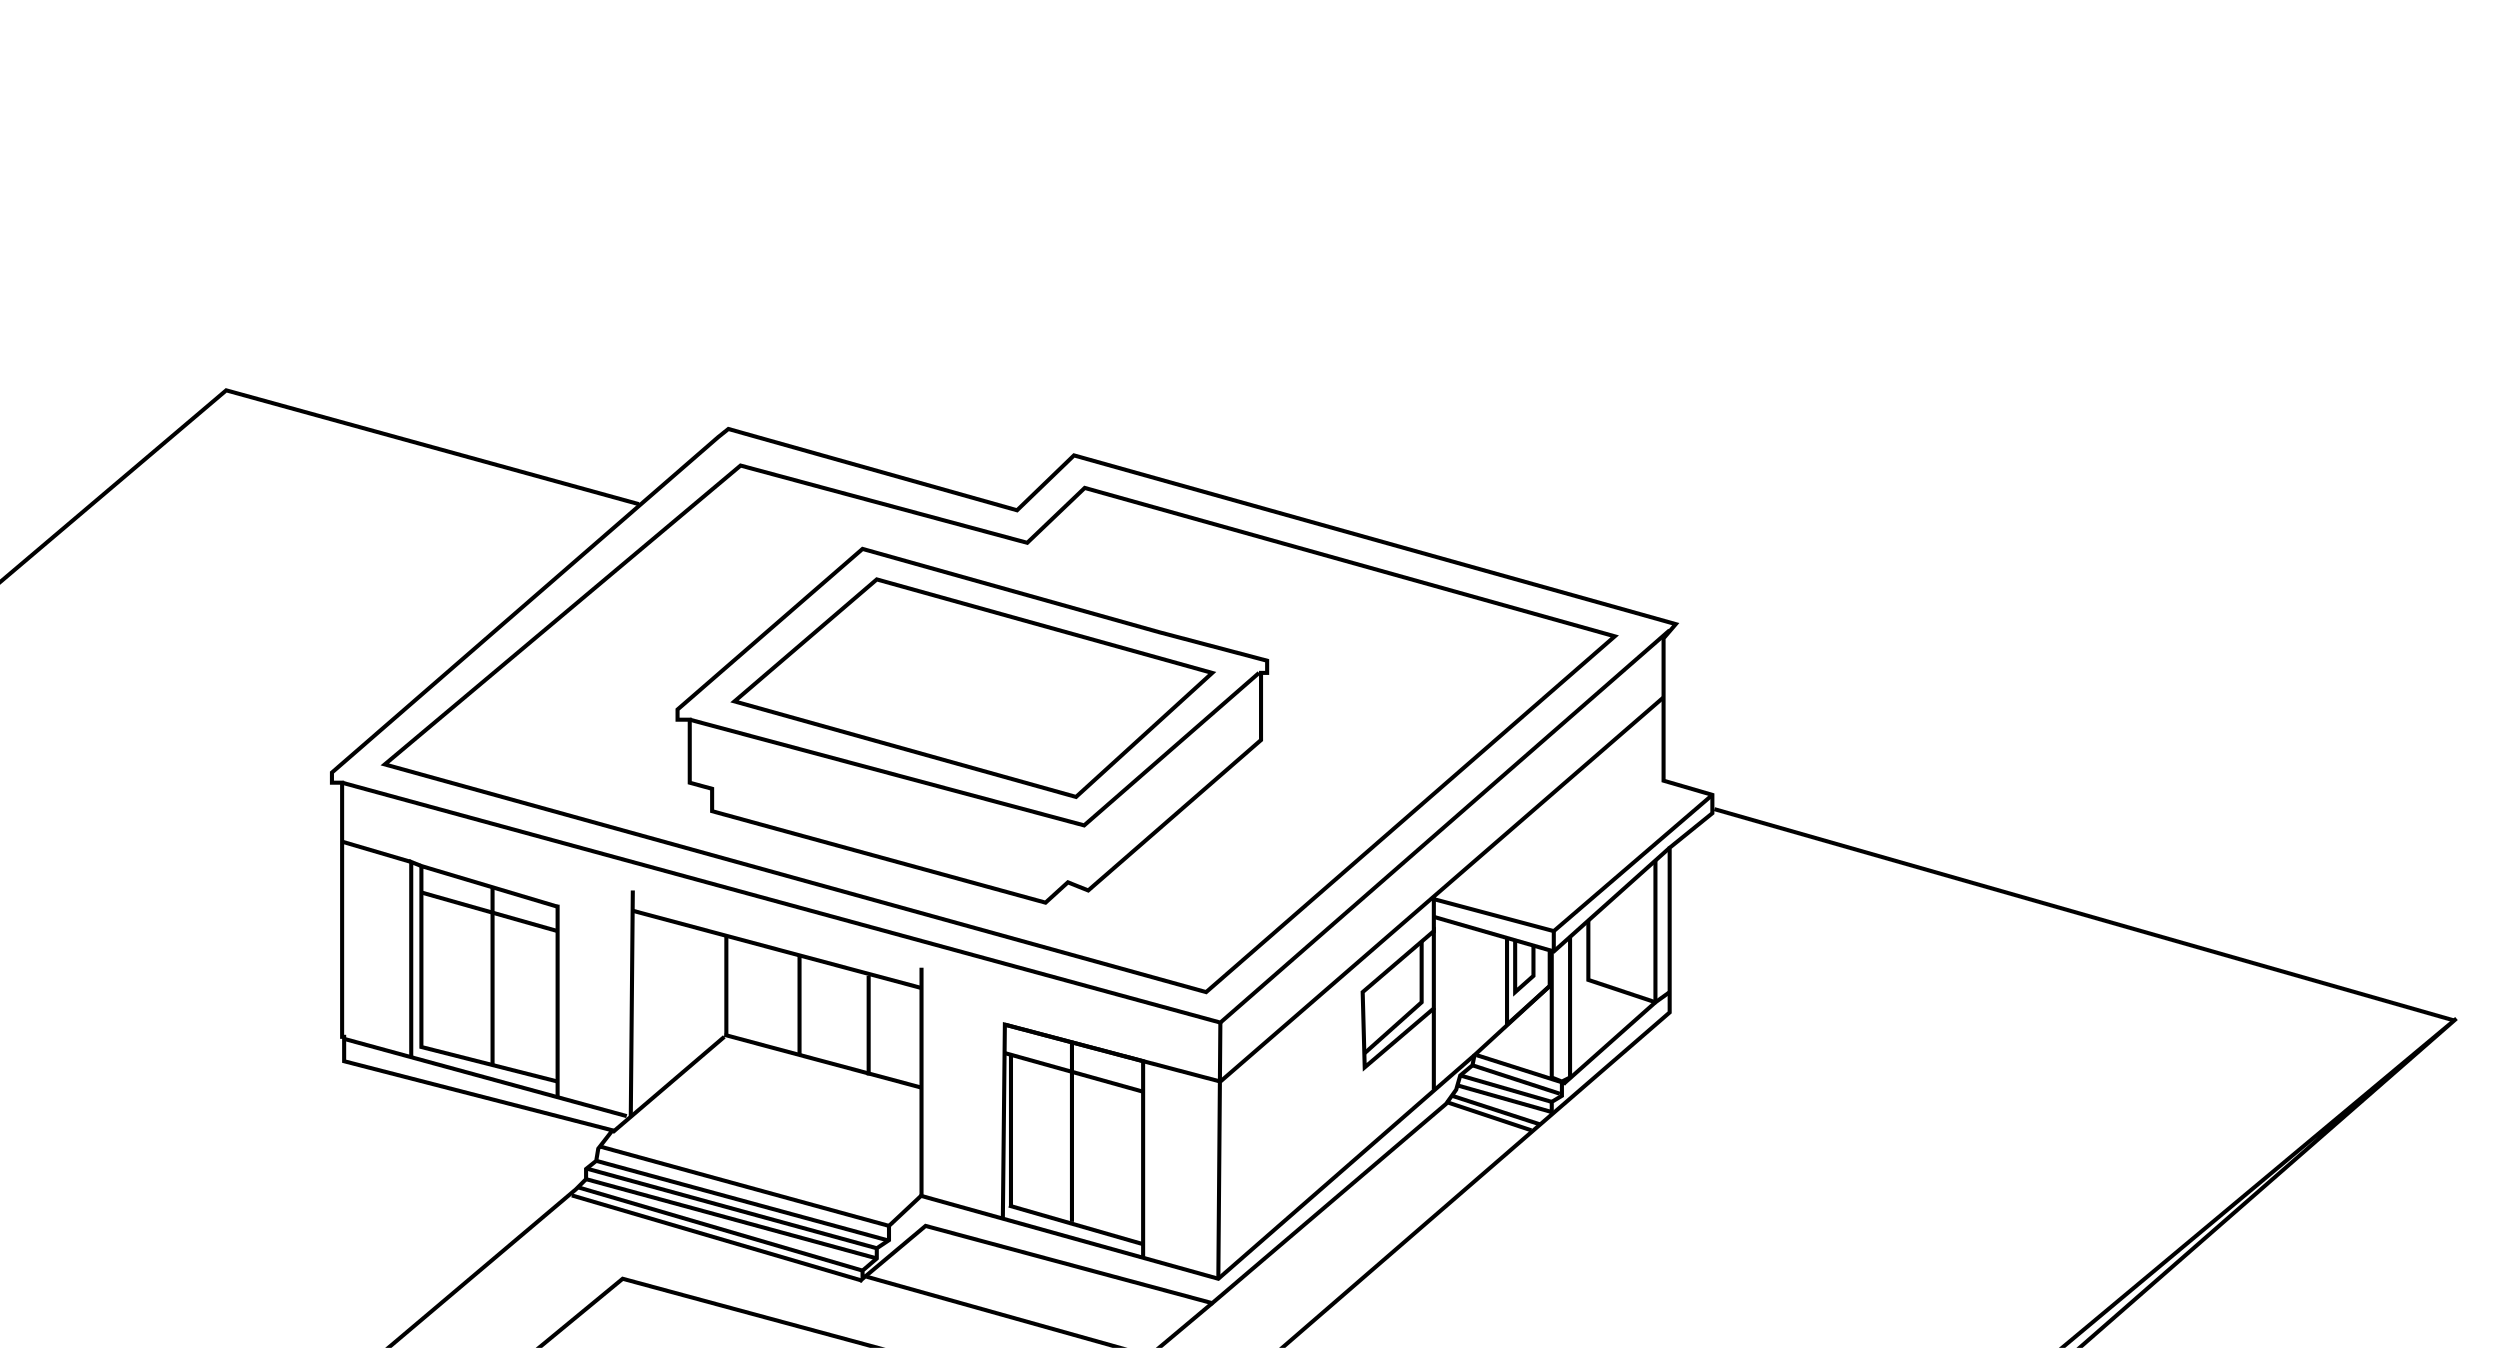 <?xml version="1.0" encoding="UTF-8"?> <svg xmlns="http://www.w3.org/2000/svg" width="332" height="179" viewBox="0 0 332 179" fill="none"><path d="M325.947 135.533L227.672 107.454" stroke="black" stroke-width="0.54"></path><path d="M75.941 158.751L114.549 170.091" stroke="black" stroke-width="0.54"></path><path d="M115.089 169.551L152.617 180.08L160.986 173.06" stroke="black" stroke-width="0.54"></path><path d="M54.612 114.474L45.433 111.774" stroke="black" stroke-width="0.54"></path><path d="M207.964 143.902L196.084 140.122" stroke="black" stroke-width="0.54"></path><path d="M219.843 133.103L207.694 143.902" stroke="black" stroke-width="0.54"></path><path d="M207.424 143.632V145.522L206.074 146.332V147.952" stroke="black" stroke-width="0.54"></path><path d="M204.454 149.302L192.844 145.522" stroke="black" stroke-width="0.54"></path><path d="M206.074 147.682L193.655 144.172" stroke="black" stroke-width="0.54"></path><path d="M206.074 146.332L193.925 142.822" stroke="black" stroke-width="0.54"></path><path d="M207.154 145.252L195.544 141.472" stroke="black" stroke-width="0.54"></path><path d="M181.235 141.742L180.965 131.753L190.415 123.653V133.913L181.235 141.742Z" stroke="black" stroke-width="0.54"></path><path d="M181.235 139.852L188.795 133.102V125.003" stroke="black" stroke-width="0.54"></path><path d="M190.415 133.913V144.712" stroke="black" stroke-width="0.54"></path><path d="M190.415 119.063V123.923" stroke="black" stroke-width="0.54"></path><path d="M190.415 121.763L206.344 126.353L221.733 112.584" stroke="black" stroke-width="0.54"></path><path d="M227.403 105.564L206.344 123.653L190.145 119.333" stroke="black" stroke-width="0.54"></path><path d="M206.344 123.653V126.353" stroke="black" stroke-width="0.54"></path><path d="M208.504 124.463V143.092L207.424 143.632L206.074 143.092V126.353" stroke="black" stroke-width="0.54"></path><path d="M210.934 122.303V130.133L219.843 133.103L221.733 131.753" stroke="black" stroke-width="0.54"></path><path d="M219.843 133.103V114.204" stroke="black" stroke-width="0.54"></path><path d="M200.134 124.463V136.072L205.804 130.943V126.353" stroke="black" stroke-width="0.54"></path><path d="M201.214 125.003V131.753L203.644 129.593V125.543" stroke="black" stroke-width="0.54"></path><path d="M79.721 152.271L118.059 162.801" stroke="black" stroke-width="0.54"></path><path d="M117.789 164.691L79.181 154.161" stroke="black" stroke-width="0.54"></path><path d="M78.101 155.241L116.439 165.771" stroke="black" stroke-width="0.54"></path><path d="M114.549 168.741L76.751 157.671" stroke="black" stroke-width="0.54"></path><path d="M116.439 167.121L77.831 156.591" stroke="black" stroke-width="0.54"></path><path d="M83.231 148.222L45.703 137.962" stroke="black" stroke-width="0.54"></path><path d="M74.051 120.143V145.792" stroke="black" stroke-width="0.54"></path><path d="M74.051 143.632L55.962 139.042V115.014L74.051 120.413" stroke="black" stroke-width="0.54"></path><path d="M55.962 118.523L74.051 123.653" stroke="black" stroke-width="0.54"></path><path d="M65.412 117.713V141.472" stroke="black" stroke-width="0.54"></path><path d="M54.612 140.392V114.744V114.474L55.962 115.014" stroke="black" stroke-width="0.54"></path><path d="M162.066 143.632L220.923 92.605" stroke="black" stroke-width="0.54"></path><path d="M162.066 143.632L133.448 136.072" stroke="black" stroke-width="0.54"></path><path d="M162.066 135.802L161.796 169.821" stroke="black" stroke-width="0.54"></path><path d="M195.814 140.122L161.796 169.82L122.108 158.751" stroke="black" stroke-width="0.54"></path><path d="M133.178 161.991L133.448 136.072L151.807 140.932V167.121" stroke="black" stroke-width="0.54"></path><path d="M133.988 160.101L151.807 165.231" stroke="black" stroke-width="0.54"></path><path d="M134.258 160.101V139.998" stroke="black" stroke-width="0.54"></path><path d="M133.448 139.852L151.807 144.982" stroke="black" stroke-width="0.54"></path><path d="M142.357 138.232V162.261" stroke="black" stroke-width="0.54"></path><path d="M94.57 104.754V107.724L138.847 119.873L141.817 117.174L144.517 118.253L167.466 98.275V89.365H168.276V87.745L153.967 83.965L114.549 72.896L89.98 94.225V95.575H91.6V103.944L94.57 104.754Z" stroke="black" stroke-width="0.54"></path><path d="M91.6 95.575L143.977 109.614L167.196 89.365" stroke="black" stroke-width="0.54"></path><path d="M160.986 89.365L142.897 105.834L97.54 93.145L116.439 76.946L160.986 89.365Z" stroke="black" stroke-width="0.54"></path><path d="M98.35 61.827L136.418 72.086L144.054 64.796L214.443 84.505L160.176 131.753L51.102 101.514L98.35 61.827Z" stroke="black" stroke-width="0.54"></path><path d="M45.433 103.944L162.066 135.802L221.733 83.695" stroke="black" stroke-width="0.54"></path><path d="M84.04 118.253L83.77 148.222" stroke="black" stroke-width="0.54"></path><path d="M84.04 120.953L122.378 131.213" stroke="black" stroke-width="0.54"></path><path d="M106.179 126.893V140.122" stroke="black" stroke-width="0.54"></path><path d="M115.359 129.593V142.822" stroke="black" stroke-width="0.54"></path><path d="M96.19 137.422L122.378 144.442" stroke="black" stroke-width="0.54"></path><path d="M96.19 137.692L81.341 150.382" stroke="black" stroke-width="0.54"></path><path d="M122.378 158.751L118.059 162.801V164.691L116.439 165.771V167.121L114.549 168.741V169.82L122.918 162.801L160.986 173.06L192.035 146.602L193.384 144.712L193.924 142.822L195.544 141.472L195.814 140.122L205.804 130.943" stroke="black" stroke-width="0.54"></path><path d="M96.46 124.193V137.422" stroke="black" stroke-width="0.54"></path><path d="M122.378 128.513V159.021" stroke="black" stroke-width="0.54"></path><path d="M67.842 228.677L64.872 231.216M64.872 231.216L15.735 273.225L-42.042 258.106L76.481 157.941L77.831 156.591V155.241L79.181 154.161L79.451 152.541L81.341 150.112L45.703 140.932V137.692H45.433V103.944H44.083V102.594L95.38 58.047C95.38 58.047 96.28 57.327 96.73 56.967L135.068 67.766L142.627 60.477L222.543 82.885L220.923 84.775V103.674L227.403 105.564V107.994L221.733 112.584V134.452L157.477 190.069L82.691 169.82L22.754 219.228L64.872 231.216Z" stroke="black" stroke-width="0.54"></path><path d="M203.374 150.112L192.035 146.332" stroke="black" stroke-width="0.54"></path><path d="M125.078 303.193L326.217 135.262L131.828 305.083" stroke="black" stroke-width="0.54"></path><path d="M-170.825 222.198L30.044 51.837L84.85 66.956" stroke="black" stroke-width="0.54"></path></svg> 